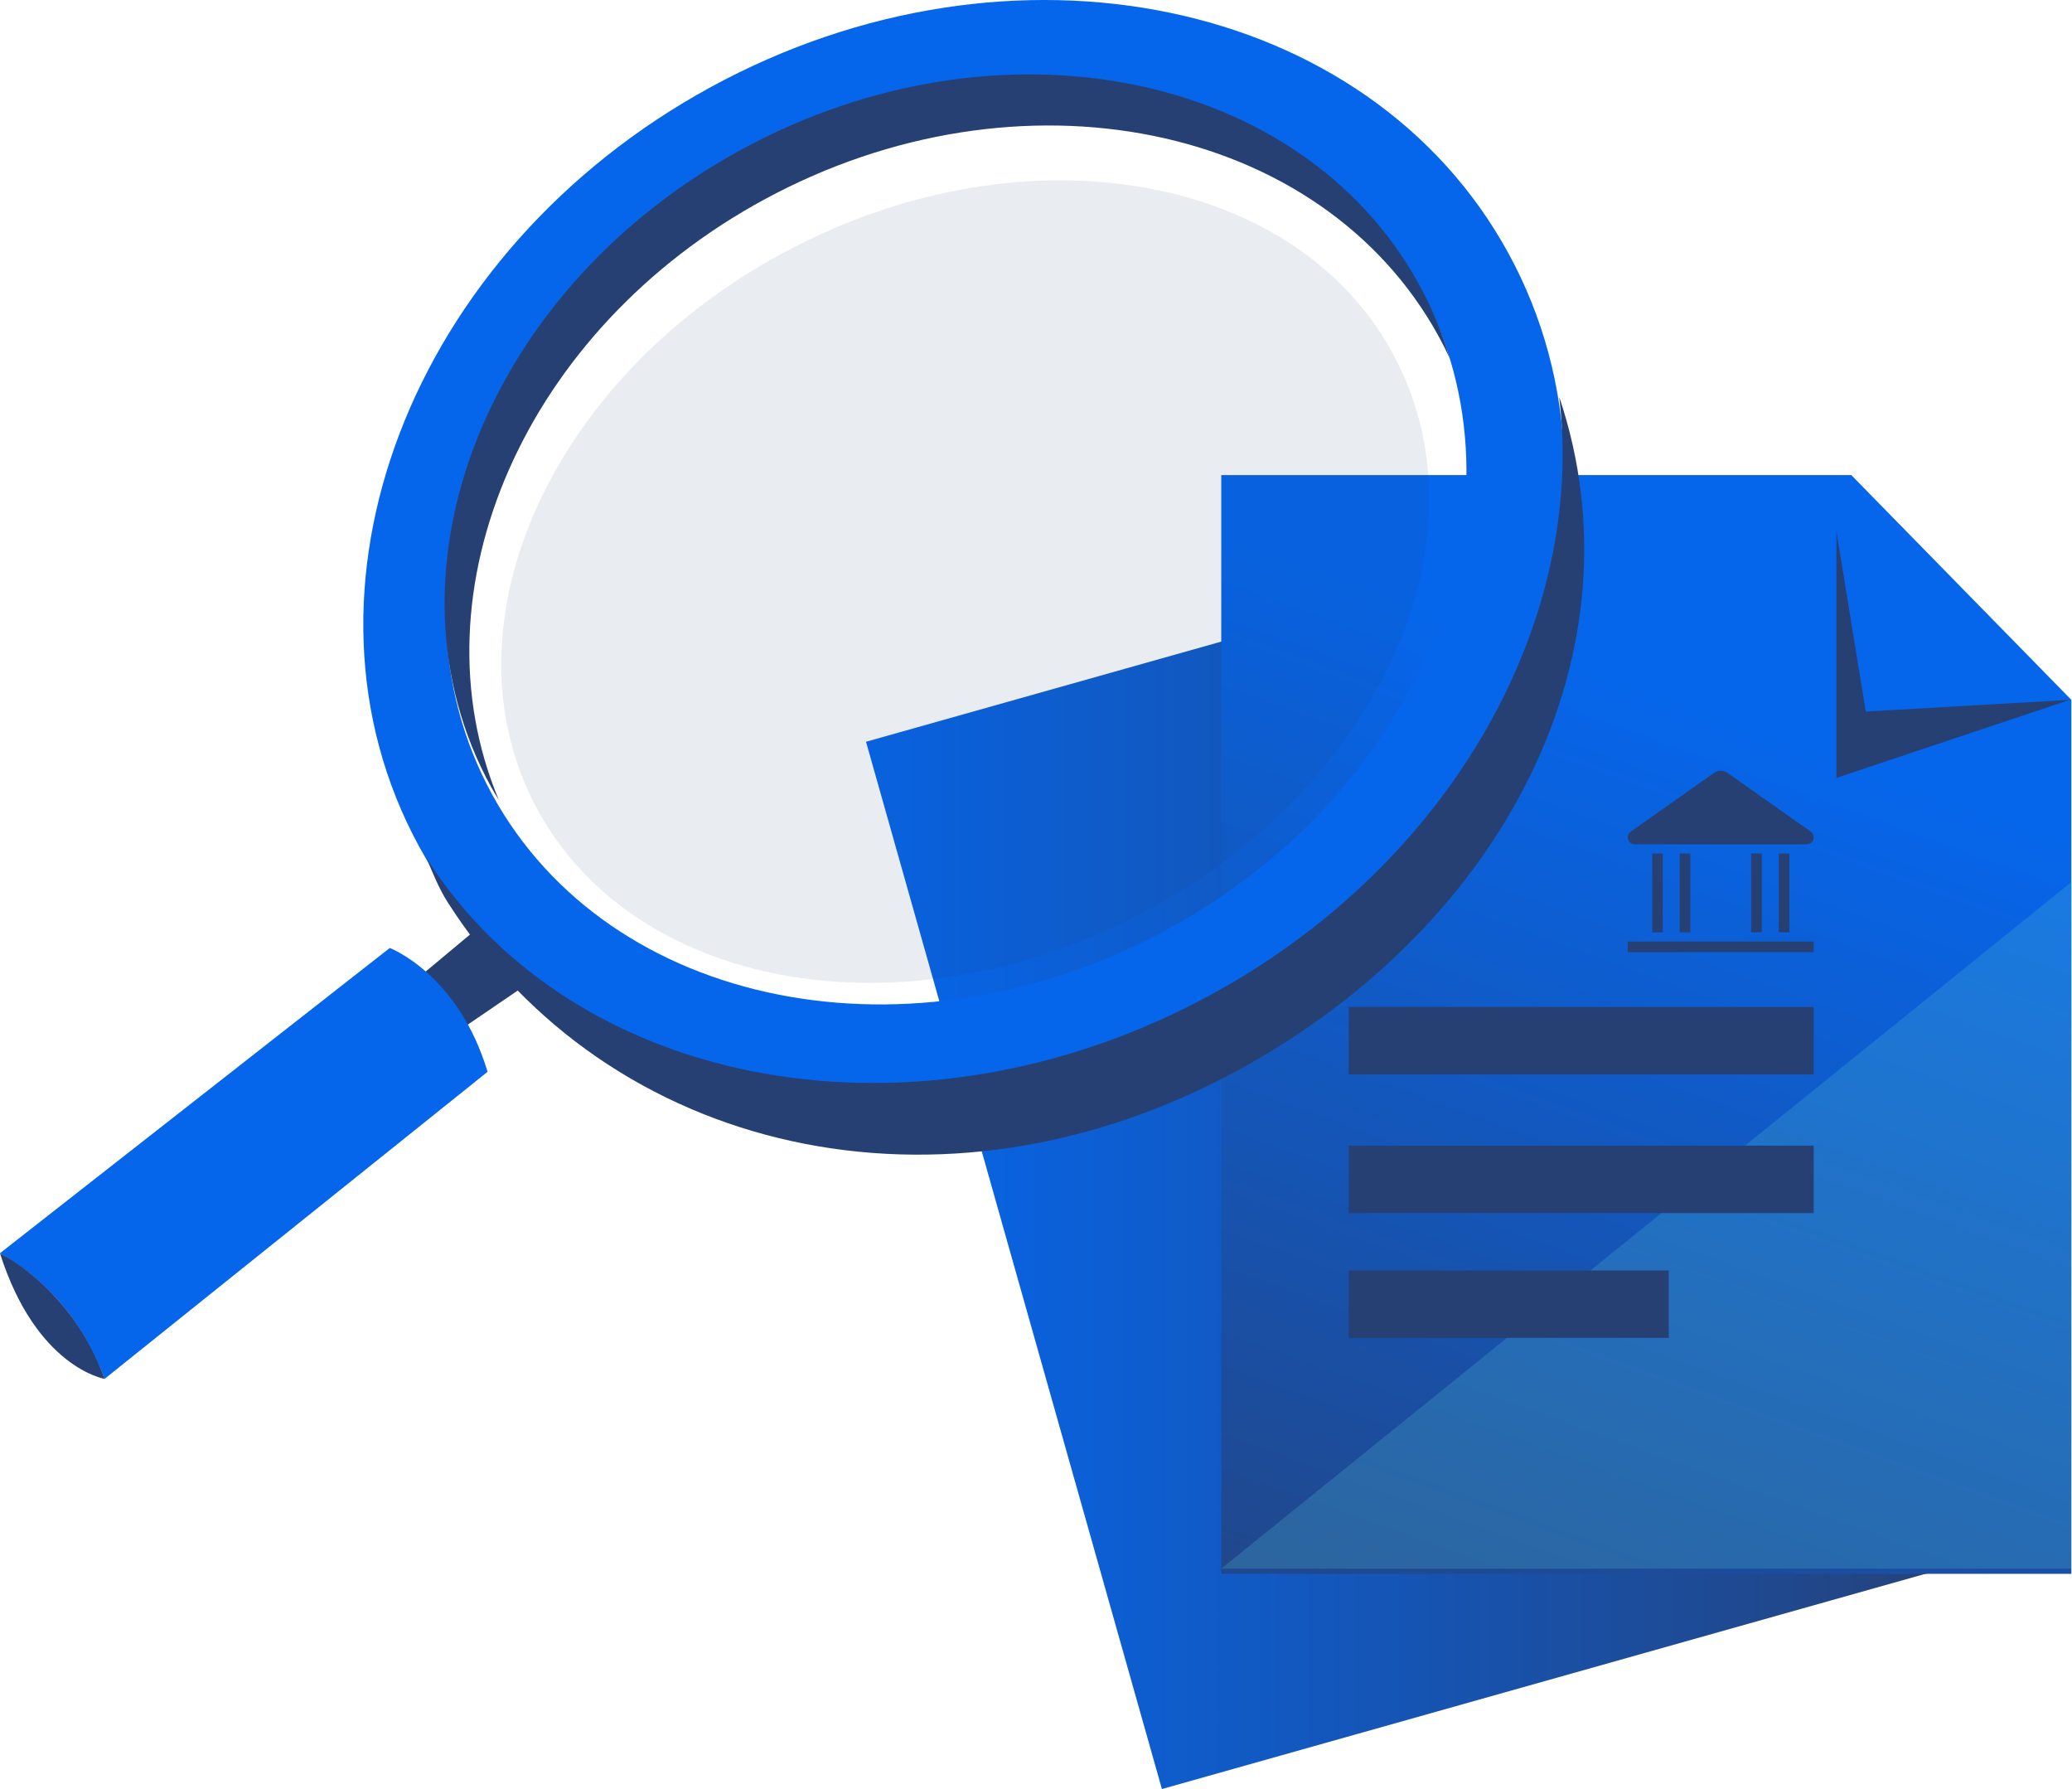 <?xml version="1.0" encoding="UTF-8"?>
<svg xmlns="http://www.w3.org/2000/svg" width="329" height="284" viewBox="0 0 329 284" fill="none">
  <g clip-path="url(#clip0_7824_2539)">
    <path d="M274.27 79.206L137.509 117.749L184.493 283.999L321.254 245.457L274.27 79.206Z" fill="url(#paint0_linear_7824_2539)"></path>
    <path d="M293.949 75.418H193.917V249.841H328.893V111.094L293.958 75.418H293.949Z" fill="url(#paint1_linear_7824_2539)"></path>
    <path d="M291.594 84.357V123.489L328.668 111.094L296.258 112.952L291.594 84.357Z" fill="#274074"></path>
    <path opacity="0.25" d="M193.907 249.015L329 139.94L328.883 249.015" fill="#53BFD6"></path>
    <path d="M264.972 201.68H214.156V212.379H264.972V201.68Z" fill="#274074"></path>
    <path d="M287.989 181.863H214.156V192.57H287.989V181.863Z" fill="#274074"></path>
    <path d="M287.989 159.856H214.156V170.563H287.989V159.856Z" fill="#274074"></path>
    <path d="M63.156 157.926L75.272 147.812L82.561 157.002L67.425 167.323L63.156 157.926Z" fill="#274074"></path>
    <path d="M16.609 218.886L77.419 170.142C72.755 154.606 61.889 150.486 61.889 150.486L0 198.934C4.638 201.68 11.998 206.814 16.609 218.886Z" fill="#0666EB"></path>
    <path d="M239.51 40.2C217.32 -0.404 160.617 -12.206 112.866 13.822C65.115 39.85 44.399 93.862 66.589 134.457C88.77 175.06 145.482 186.871 193.233 160.834C240.975 134.816 261.701 80.803 239.51 40.2ZM185.468 147.488C144.763 169.675 96.716 160.107 78.138 126.11C59.561 92.112 77.491 46.581 118.187 24.395C158.892 2.217 206.939 11.775 225.517 45.764C244.094 79.762 226.164 125.302 185.459 147.479L185.468 147.488Z" fill="#0666EB"></path>
    <path d="M121.414 31.637C161.867 9.729 209.771 19.431 228.402 53.33C229.04 54.488 229.624 55.655 230.173 56.831C228.986 52.819 227.387 48.888 225.301 45.109C206.67 11.21 158.578 1.616 117.891 23.65C77.204 45.684 59.337 91.017 77.977 124.916C78.363 125.625 78.777 126.289 79.199 126.971C65.322 93.862 83.189 52.343 121.414 31.637Z" fill="#274074"></path>
    <path d="M247.572 62.97C251.86 98.287 230.73 136.943 192.335 157.873C145.932 183.165 91.332 173.301 67.722 136.225C68.728 138.612 69.69 141.044 71.11 143.27C96.536 183.084 149.428 195.586 196.613 169.872C239.169 146.681 261.099 103.196 247.572 62.979V62.97Z" fill="#274074"></path>
    <path d="M0 198.961C0 198.961 11.387 204.346 16.609 218.886C16.609 218.886 5.779 217.126 0 198.961Z" fill="#274074"></path>
    <path opacity="0.1" d="M221.562 56.876C206.355 27.652 163.439 19.835 125.718 39.419C87.997 59.003 69.743 98.556 84.95 127.779C100.157 157.002 143.073 164.819 180.794 145.236C218.515 125.661 236.769 86.099 221.562 56.876Z" fill="#274074"></path>
    <path d="M287.989 151.141V149.463H258.456V151.141H287.989Z" fill="#274074"></path>
    <path d="M258.465 132.922C258.465 132.563 258.636 132.231 258.932 132.015L272.171 122.681C272.8 122.232 273.645 122.232 274.283 122.681L287.522 132.015C287.818 132.222 287.989 132.563 287.989 132.922C287.989 133.532 287.495 134.026 286.884 134.026H259.57C258.959 134.026 258.465 133.532 258.465 132.922Z" fill="#274074"></path>
    <path d="M264.02 135.489H262.339V147.991H264.02V135.489Z" fill="#274074"></path>
    <path d="M268.396 135.489H266.716V147.991H268.396V135.489Z" fill="#274074"></path>
    <path d="M279.739 135.489H278.059V147.991H279.739V135.489Z" fill="#274074"></path>
    <path d="M284.125 135.489H282.444V147.991H284.125V135.489Z" fill="#274074"></path>
  </g>
  <defs>
    <linearGradient id="paint0_linear_7824_2539" x1="137.513" y1="181.61" x2="321.246" y2="181.61" gradientUnits="userSpaceOnUse">
      <stop stop-color="#0666EB"></stop>
      <stop offset="1" stop-color="#274074"></stop>
    </linearGradient>
    <linearGradient id="paint1_linear_7824_2539" x1="278.661" y1="115.043" x2="213.006" y2="296.552" gradientUnits="userSpaceOnUse">
      <stop stop-color="#0666EB"></stop>
      <stop offset="1" stop-color="#274074"></stop>
    </linearGradient>
    <clipPath id="clip0_7824_2539">
      <rect width="329" height="284" fill="white"></rect>
    </clipPath>
  </defs>
</svg>

